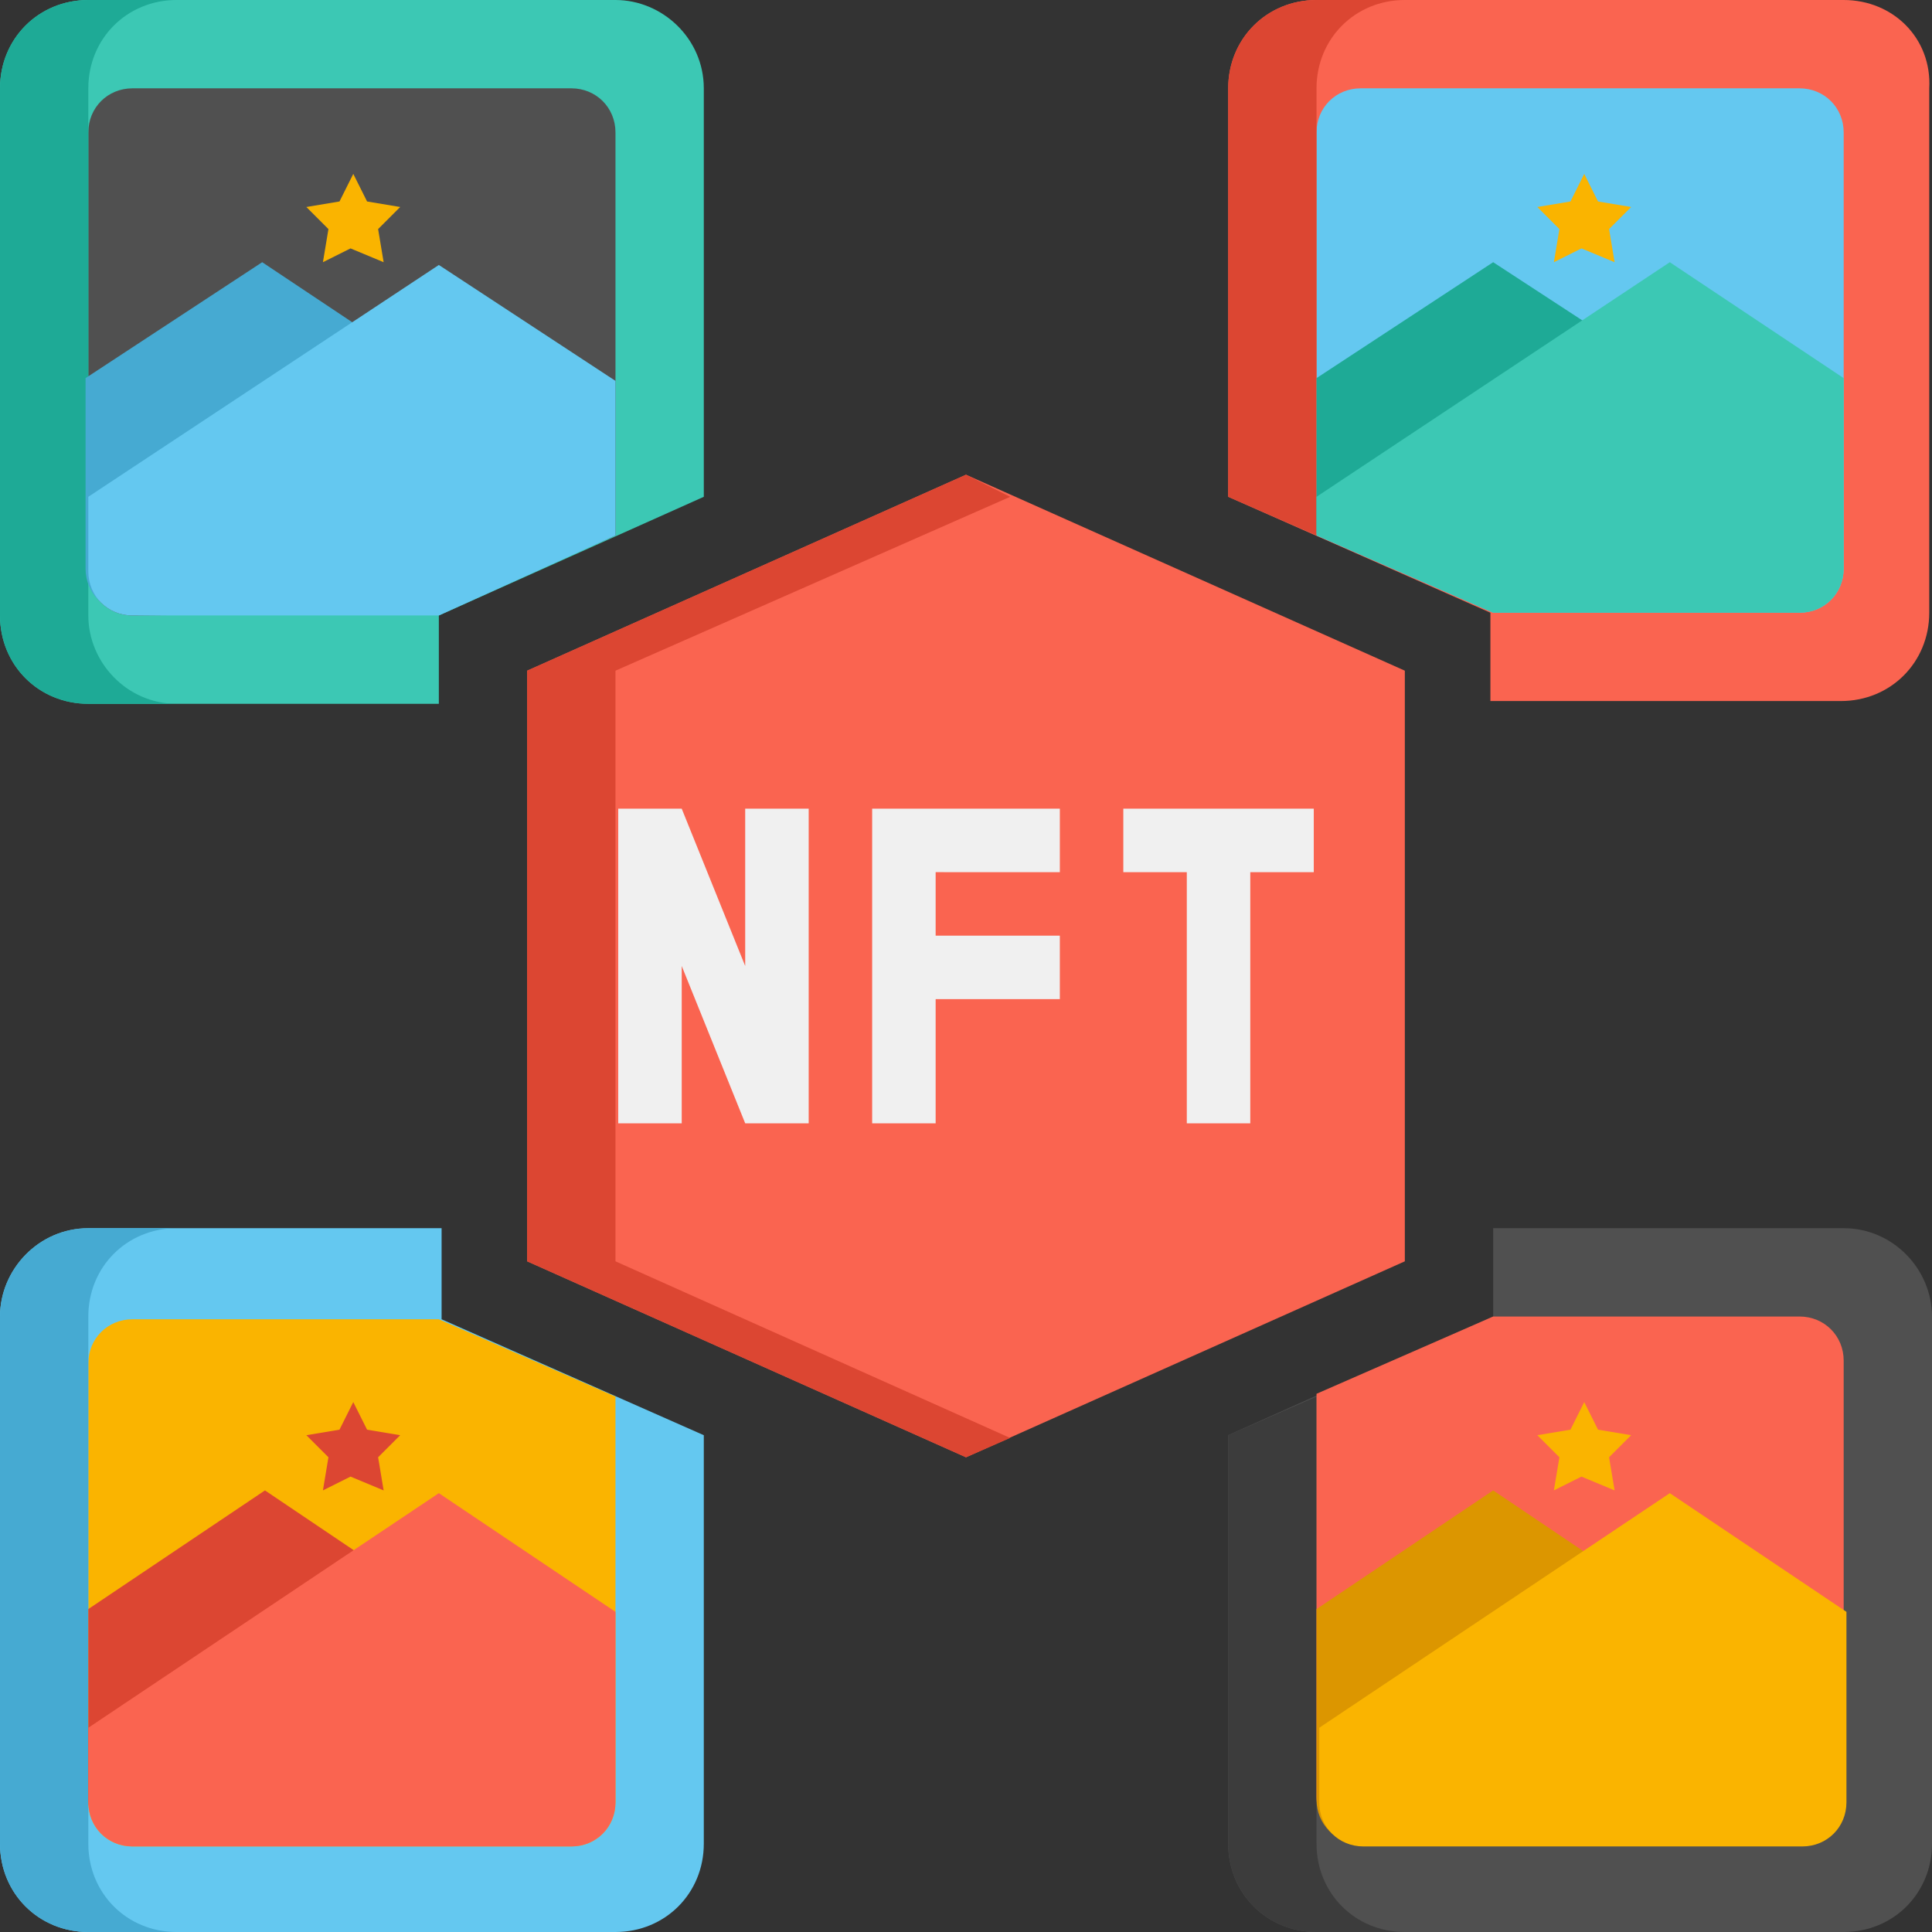 <?xml version="1.0" encoding="utf-8"?>
<!-- Generator: Adobe Illustrator 26.5.0, SVG Export Plug-In . SVG Version: 6.00 Build 0)  -->
<svg version="1.1" id="Layer_1" xmlns="http://www.w3.org/2000/svg" xmlns:xlink="http://www.w3.org/1999/xlink" x="0px" y="0px"
	 width="70px" height="70px" viewBox="0 0 70 70" style="enable-background:new 0 0 70 70;" xml:space="preserve">
<rect x="0" y="0" width="70" height="70" fill="#333333" stroke="none"/>
<style type="text/css">
	.st0{fill:#64C8F0;}
	.st1{fill:#FAB400;}
	.st2{fill:#505050;}
	.st3{fill:#3C3C3C;}
	.st4{fill:#FA6450;}
	.st5{fill:#DC4632;}
	.st6{fill:#3CC8B4;}
	.st7{fill:#1EAA96;}
	.st8{fill:#DC9600;}
	.st9{fill:#46AAD2;}
	.st10{fill:#F0F0F0;}
</style>
<g id="Icons">
	<g>
		<g>
			<path class="st0" d="M15.9,44.5H3.2C1.4,44.5,0,46,0,47.7v19.1C0,68.6,1.4,70,3.2,70h19.1c1.8,0,3.2-1.4,3.2-3.2V52l-9.5-4.2
				V44.5z"/>
		</g>
		<g>
			<path class="st1" d="M15.9,47.8L15.9,47.8l-11.1,0c-0.9,0-1.6,0.7-1.6,1.6v15.9c0,0.9,0.7,1.6,1.6,1.6h15.9
				c0.9,0,1.6-0.7,1.6-1.6V50.6L15.9,47.8z"/>
		</g>
		<g>
			<path class="st2" d="M66.8,44.5H54.1v3.2L44.5,52v14.8c0,1.8,1.4,3.2,3.2,3.2h19.1c1.8,0,3.2-1.4,3.2-3.2V47.7
				C70,46,68.6,44.5,66.8,44.5z"/>
		</g>
		<g>
			<path class="st3" d="M44.5,52v14.8c0,1.8,1.4,3.2,3.2,3.2h3.2c-1.8,0-3.2-1.4-3.2-3.2V50.6L44.5,52z"/>
		</g>
		<g>
			<path class="st4" d="M65.2,47.7H54.1v0l-6.4,2.8v14.6c0,0.9,0.7,1.6,1.6,1.6h15.9c0.9,0,1.6-0.7,1.6-1.6V49.3
				C66.8,48.4,66.1,47.7,65.2,47.7z"/>
		</g>
		<g>
			<path class="st4" d="M66.8,0H47.7c-1.8,0-3.2,1.4-3.2,3.2V18l9.5,4.2v3.2h12.7c1.8,0,3.2-1.4,3.2-3.2V3.2C70,1.4,68.6,0,66.8,0z"
				/>
		</g>
		<g>
			<path class="st0" d="M65.2,3.2H49.3c-0.9,0-1.6,0.7-1.6,1.6v14.6l6.4,2.8v0h11.1c0.9,0,1.6-0.7,1.6-1.6V4.8
				C66.8,3.9,66.1,3.2,65.2,3.2z"/>
		</g>
		<g>
			<path class="st5" d="M47.7,3.2c0-1.8,1.4-3.2,3.2-3.2h-3.2c-1.8,0-3.2,1.4-3.2,3.2V18l3.2,1.4V3.2z"/>
		</g>
		<g>
			<path class="st6" d="M25.5,18V3.2C25.5,1.4,24,0,22.3,0H3.2C1.4,0,0,1.4,0,3.2v19.1c0,1.8,1.4,3.2,3.2,3.2h12.7v-3.2L25.5,18z"/>
		</g>
		<g>
			<path class="st2" d="M15.9,22.2l6.4-2.8V4.8c0-0.9-0.7-1.6-1.6-1.6H4.8c-0.9,0-1.6,0.7-1.6,1.6v15.9c0,0.9,0.7,1.6,1.6,1.6
				L15.9,22.2L15.9,22.2z"/>
		</g>
		<g>
			<path class="st7" d="M3.2,22.3V3.2C3.2,1.4,4.6,0,6.4,0H3.2C1.4,0,0,1.4,0,3.2v19.1c0,1.8,1.4,3.2,3.2,3.2h3.2
				C4.6,25.5,3.2,24,3.2,22.3z"/>
		</g>
		<g>
			<path class="st8" d="M47.7,58.3v6.9c0,0.9,0.7,1.6,1.6,1.6h14.3v-6.4l-9.5-6.4L47.7,58.3z"/>
		</g>
		<g>
			<path class="st1" d="M60.5,54.1l-12.7,8.5v2.7c0,0.9,0.7,1.6,1.6,1.6h15.9c0.9,0,1.6-0.7,1.6-1.6v-6.9L60.5,54.1z"/>
		</g>
		<g>
			<path class="st1" d="M57.3,53.5l-1,0.5l0.2-1.2l-0.8-0.8l1.2-0.2l0.5-1l0.5,1l1.2,0.2l-0.8,0.8l0.2,1.2L57.3,53.5z"/>
		</g>
		<g>
			<path class="st1" d="M57.3,9l-1,0.5l0.2-1.2l-0.8-0.8l1.2-0.2l0.5-1l0.5,1l1.2,0.2l-0.8,0.8l0.2,1.2L57.3,9z"/>
		</g>
		<g>
			<path class="st1" d="M12.7,9l-1,0.5l0.2-1.2l-0.8-0.8l1.2-0.2l0.5-1l0.5,1l1.2,0.2l-0.8,0.8l0.2,1.2L12.7,9z"/>
		</g>
		<g>
			<path class="st9" d="M3.2,66.8V47.7c0-1.8,1.4-3.2,3.2-3.2H3.2C1.4,44.5,0,46,0,47.7v19.1C0,68.6,1.4,70,3.2,70h3.2
				C4.6,70,3.2,68.6,3.2,66.8z"/>
		</g>
		<g>
			<path class="st5" d="M3.2,58.3v6.9c0,0.9,0.7,1.6,1.6,1.6h14.3v-6.4l-9.5-6.4L3.2,58.3z"/>
		</g>
		<g>
			<path class="st4" d="M15.9,54.1L3.2,62.6v2.7c0,0.9,0.7,1.6,1.6,1.6h15.9c0.9,0,1.6-0.7,1.6-1.6v-6.9L15.9,54.1z"/>
		</g>
		<g>
			<path class="st7" d="M54.1,9.5l-6.4,4.2v5.6l6.4,2.8v0h9.5v-6.4L54.1,9.5z"/>
		</g>
		<g>
			<path class="st6" d="M60.5,9.5L47.7,18v1.4l6.4,2.8v0h11.1c0.9,0,1.6-0.7,1.6-1.6v-6.9L60.5,9.5z"/>
		</g>
		<g>
			<path class="st9" d="M15.9,22.2l3.2-1.4v-4.9L9.5,9.5l-6.4,4.2v6.9c0,0.9,0.7,1.6,1.6,1.6L15.9,22.2L15.9,22.2z"/>
		</g>
		<g>
			<path class="st4" d="M19.1,45.7V24.3L35,17.2l15.9,7.1v21.4L35,52.8L19.1,45.7z"/>
		</g>
		<g>
			<path class="st5" d="M22.3,45.7V24.3L36.6,18L35,17.2l-15.9,7.1v21.4L35,52.8l1.6-0.7L22.3,45.7z"/>
		</g>
		<g>
			<path class="st10" d="M27,29.3V35l-2.3-5.7h-2.3v11.4h2.3V35l2.3,5.7h2.3V29.3L27,29.3z"/>
		</g>
		<g>
			<path class="st10" d="M38.4,31.6v-2.3h-6.8v11.4h2.3v-4.5h4.5v-2.3h-4.5v-2.3H38.4z"/>
		</g>
		<g>
			<path class="st10" d="M40.7,29.3v2.3H43v9.1h2.3v-9.1h2.3v-2.3L40.7,29.3z"/>
		</g>
		<g>
			<path class="st0" d="M22.3,19.4v-5.6l-6.4-4.2L3.2,18v2.7c0,0.9,0.7,1.6,1.6,1.6h11.1v0L22.3,19.4z"/>
		</g>
		<g>
			<path class="st5" d="M12.7,53.5l-1,0.5l0.2-1.2l-0.8-0.8l1.2-0.2l0.5-1l0.5,1l1.2,0.2l-0.8,0.8l0.2,1.2L12.7,53.5z"/>
		</g>
	</g>
</g>
</svg>
